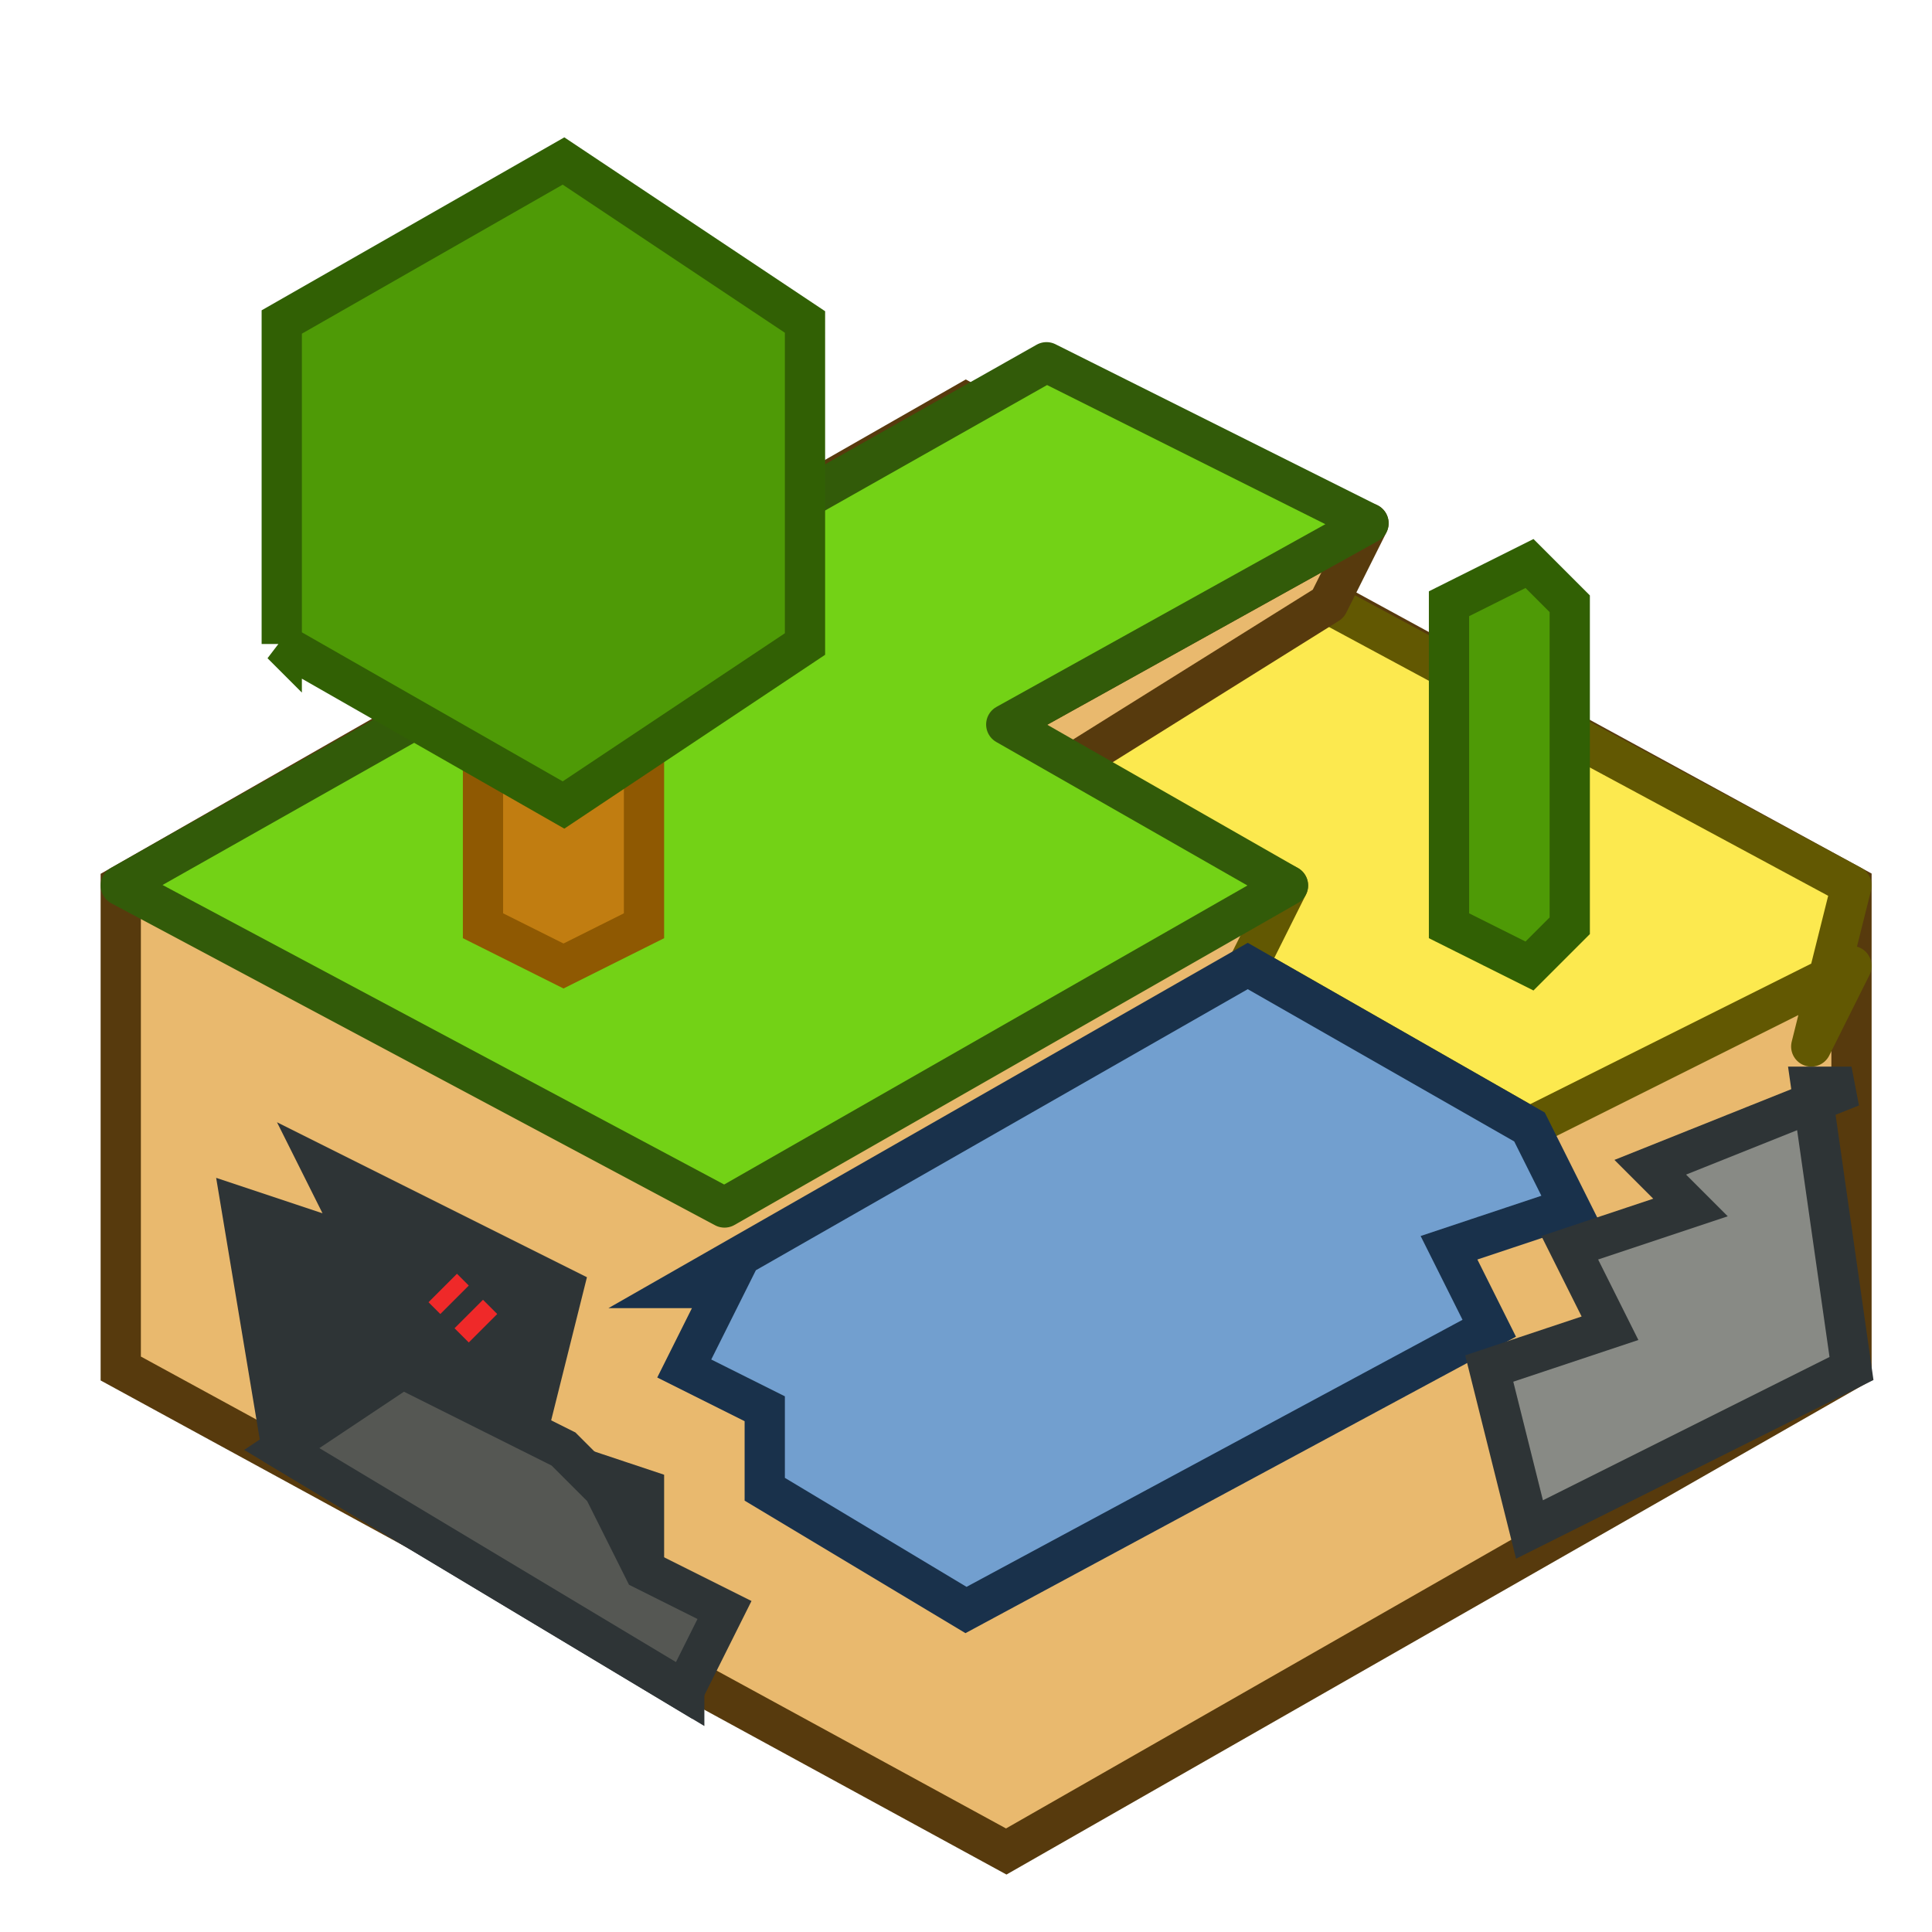 <svg xmlns="http://www.w3.org/2000/svg" width="48" height="48" version="1"><defs><filter id="a"><feGaussianBlur/></filter></defs><path fill="#e9b96e" stroke="#573a0d" d="M3 22v12l22 12 21-12V22L24 10 3 22z" stroke-linecap="square"/><path fill="#2e3436" stroke="#2e3436" d="M9 31l-3-1 1 6 10 6v-2l-1-1v-2l-3-1 1-4-6-3 1 2z" stroke-linecap="round"/><path fill="#555753" stroke="#2e3436" d="M7 36l3-2 4 2 1 1 1 2 2 1-1 2-10-6z"/><path fill="#fce94f" stroke="#625802" d="M26 19l6 3-1 2 7 4 4-2 4-2-1 2 1-4-13-7-7 4z" stroke-linecap="round" stroke-linejoin="round"/><path fill="#e9b96e" stroke="#573a0d" stroke-dashoffset="1" d="M25 18l9-5-1 2-8 5v-2z" stroke-linecap="round" stroke-linejoin="round"/><path fill="#73d216" stroke="#325b09" d="M26 9L3 22l15 8 14-8-7-4 9-5-8-4z" stroke-linecap="square" stroke-linejoin="round"/><path fill="#729fcf" stroke="#19314b" d="M18 32l-1 2 2 1v2l5 3 13-7-1-2 3-1-1-2-7-4-14 8z" stroke-linecap="round"/><g stroke-linecap="round"><path fill="#c17d11" stroke="#8f5902" d="M12 23l2 1 2-1v-6l-2-1-2 1v6z"/><path fill="#4e9a06" stroke="#316004" d="M7 16l7 4 6-4V8l-6-4-7 4v8z"/></g><path fill="#4e9a06" stroke="#316004" d="M36 23l2 1 1-1v-8l-1-1-2 1v8z" stroke-linecap="round"/><path fill="none" stroke="#ef2929" d="M12 33l-1-1" stroke-dasharray=".5,.5"/><path fill="#888a85" stroke="#2e3436" stroke-dashoffset="1" d="M46 27l-5 2 1 1-3 1 1 2-3 1 1 4 8-4-1-7z" stroke-linecap="round"/></svg>